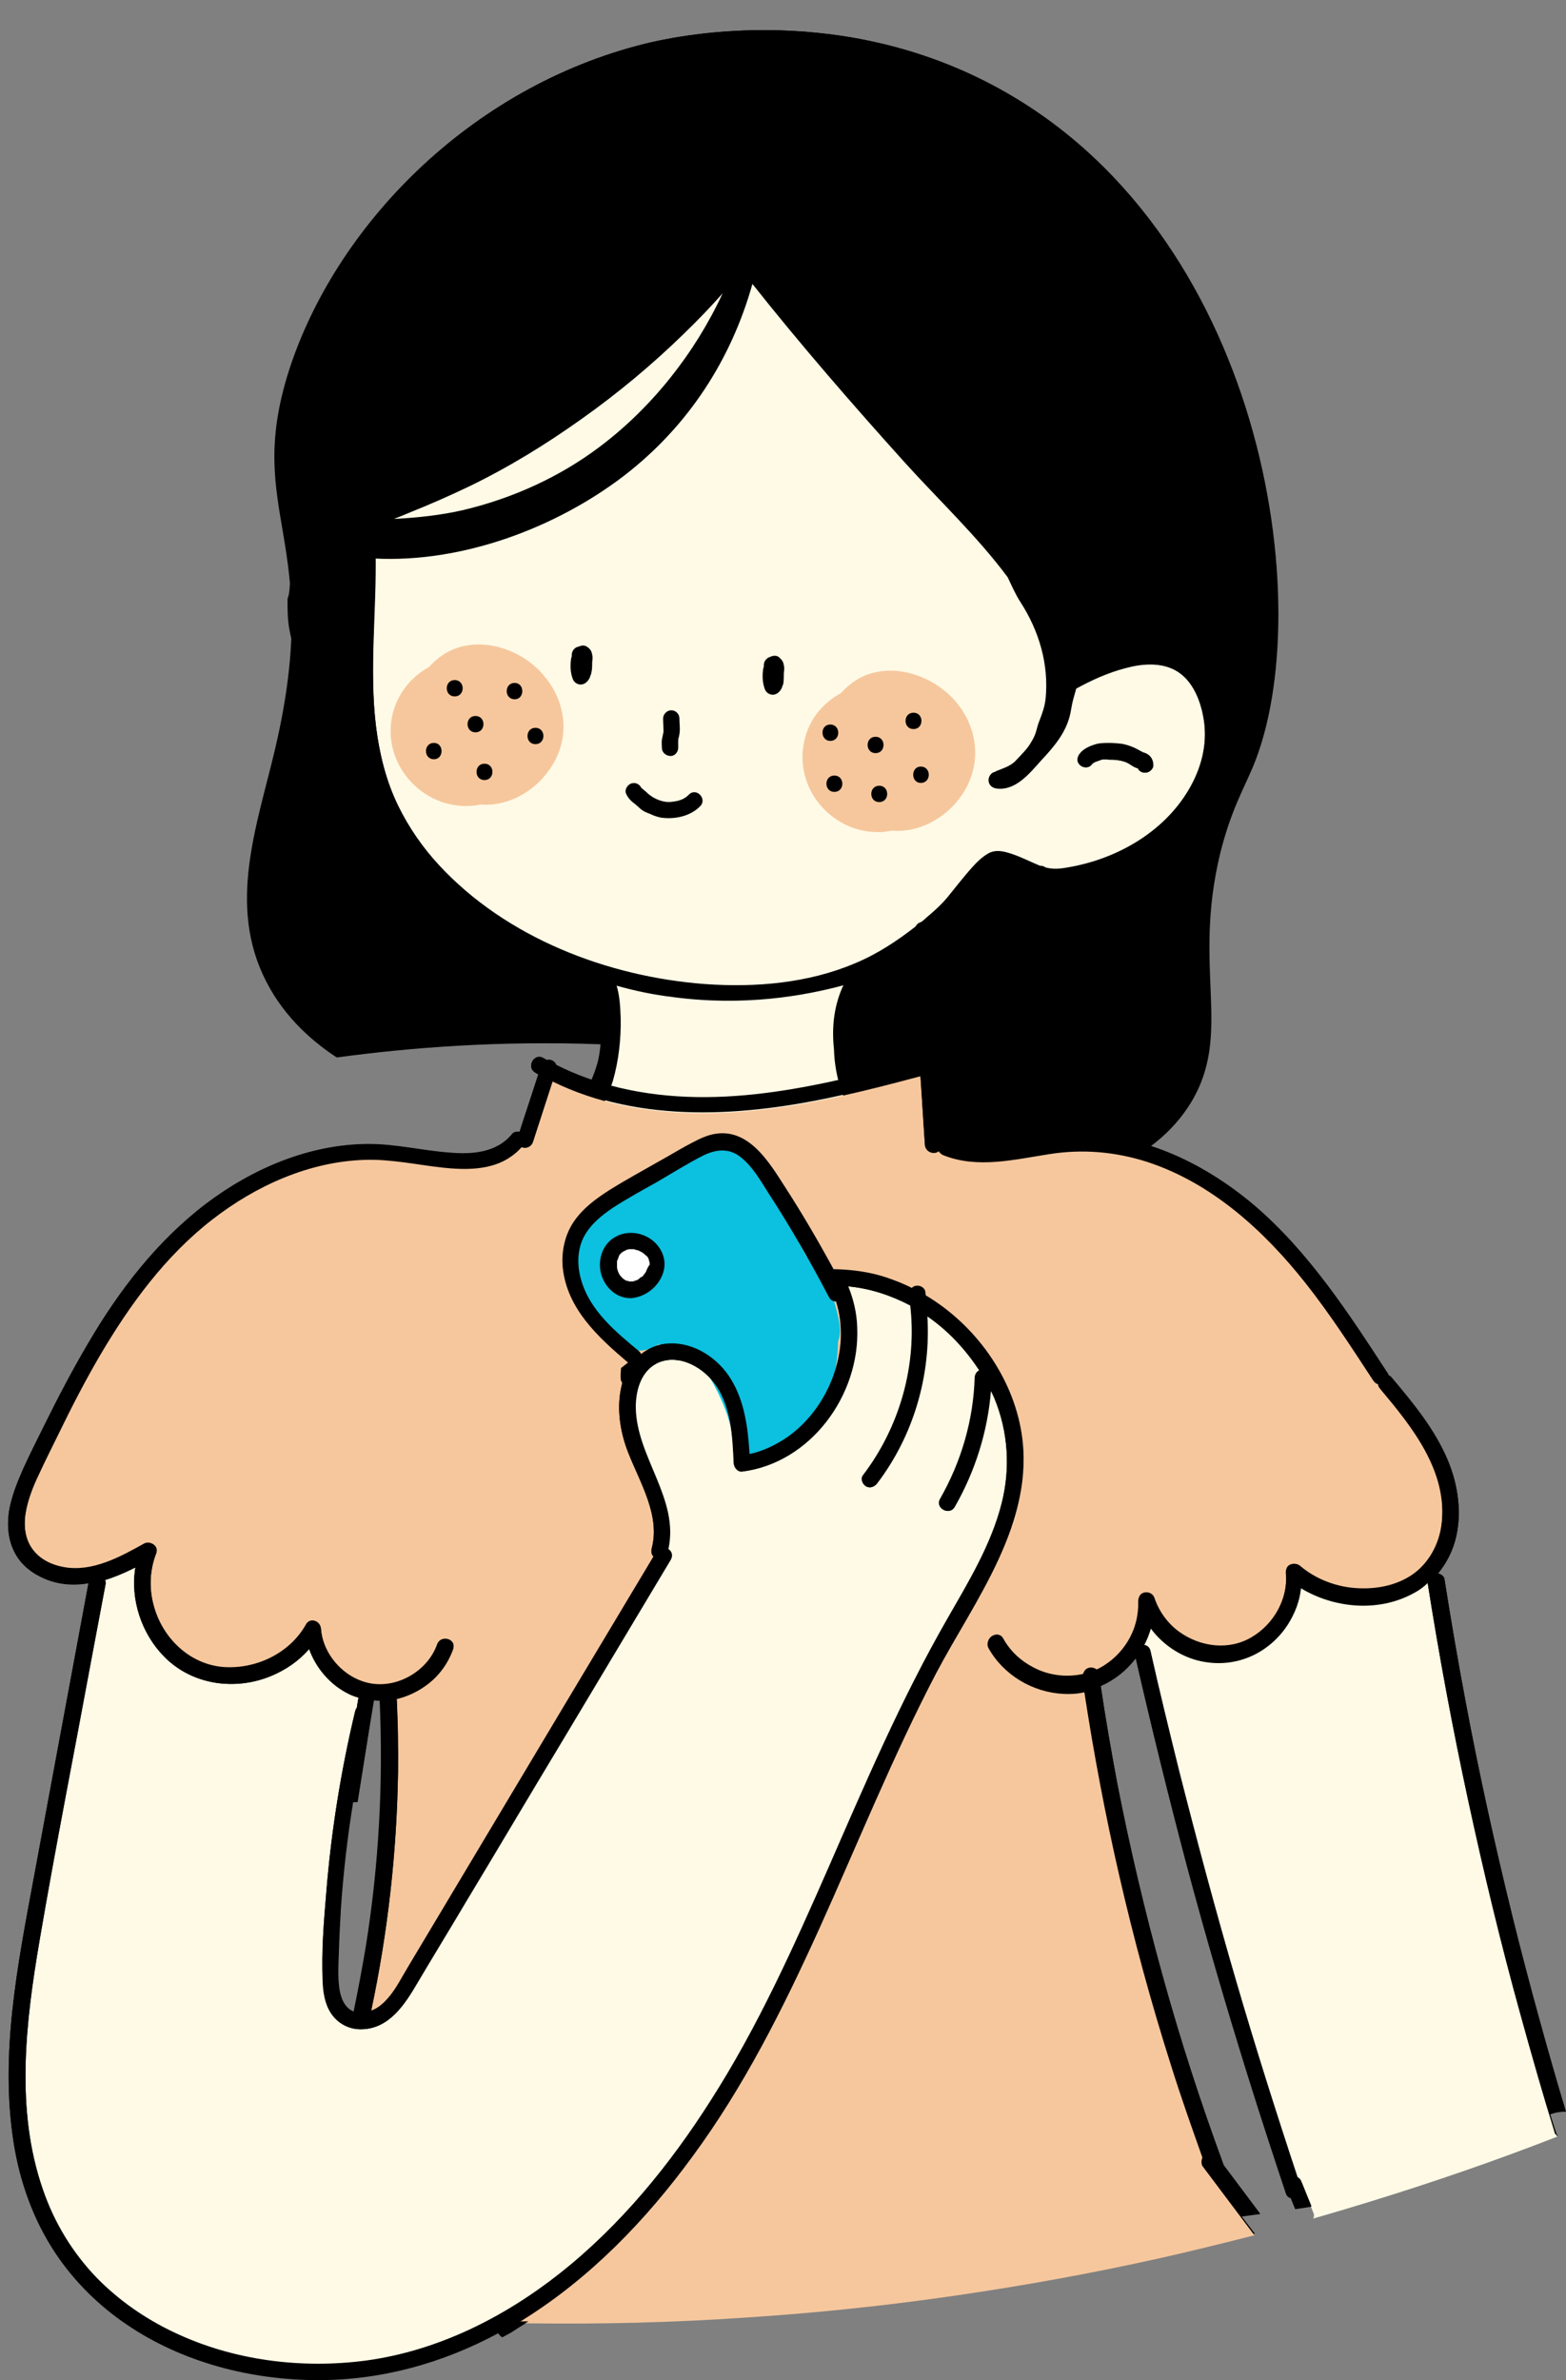<?xml version="1.0" encoding="UTF-8" standalone="no"?><svg xmlns="http://www.w3.org/2000/svg" xmlns:xlink="http://www.w3.org/1999/xlink" fill="#000000" height="583.4" preserveAspectRatio="xMidYMid meet" version="1" viewBox="-2.0 -7.4 384.0 583.4" width="384" zoomAndPan="magnify"><rect x="-2.0" y="-7.4" width="384.0" height="583.4" fill="#808080" stroke="none"/><g><g id="change1_1"><path d="M195.8,300.4C195.7,300.4,195.7,300.4,195.8,300.4C195.8,300.4,195.8,300.4,195.8,300.4 C195.8,300.4,195.8,300.4,195.8,300.4z M181.8,348.9c0,0.1,0,0.1,0,0.2c0.1,0,0.2,0,0.3-0.1C182,349,181.9,349,181.8,348.9z M167.3,322.7L167.3,322.7C167.3,322.7,167.3,322.7,167.3,322.7C167.3,322.7,167.3,322.7,167.3,322.7z M156.9,302 C156.9,302,156.9,302,156.9,302L156.9,302C156.9,302,156.9,302,156.9,302z M289.1,159.2c0.4,0.5,0.8,0.9,1.1,1.5 C289.9,160.2,289.5,159.7,289.1,159.2z M289.1,159.2c0.4,0.5,0.8,0.9,1.1,1.5C289.9,160.2,289.5,159.7,289.1,159.2z M195.8,300.4 C195.7,300.4,195.7,300.4,195.8,300.4C195.8,300.4,195.8,300.4,195.8,300.4C195.8,300.4,195.8,300.4,195.8,300.4z M181.8,348.9 c0,0.1,0,0.1,0,0.2c0.1,0,0.2,0,0.3-0.1C182,349,181.9,349,181.8,348.9z M167.3,322.7L167.3,322.7 C167.3,322.7,167.3,322.7,167.3,322.7C167.3,322.7,167.3,322.7,167.3,322.7z M156.9,302C156.9,302,156.9,302,156.9,302L156.9,302 C156.9,302,156.9,302,156.9,302z M289.1,159.2c0.4,0.5,0.8,0.9,1.1,1.5C289.9,160.2,289.5,159.7,289.1,159.2z M156.9,302 C156.9,302,156.9,302,156.9,302L156.9,302C156.9,302,156.9,302,156.9,302z M167.3,322.7L167.3,322.7 C167.3,322.7,167.3,322.7,167.3,322.7C167.3,322.7,167.3,322.7,167.3,322.7z M289.1,159.2c0.4,0.5,0.8,0.9,1.1,1.5 C289.9,160.2,289.5,159.7,289.1,159.2z M289.1,159.2c0.4,0.5,0.8,0.9,1.1,1.5C289.9,160.2,289.5,159.7,289.1,159.2z M156.9,302 C156.9,302,156.9,302,156.9,302L156.9,302C156.9,302,156.9,302,156.9,302z M167.3,322.7L167.3,322.7 C167.3,322.7,167.3,322.7,167.3,322.7C167.3,322.7,167.3,322.7,167.3,322.7z M181.8,348.9c0,0.1,0,0.1,0,0.2c0.1,0,0.2,0,0.3-0.1 C182,349,181.9,349,181.8,348.9z M195.8,300.4C195.7,300.4,195.7,300.4,195.8,300.4C195.8,300.4,195.8,300.4,195.8,300.4 C195.8,300.4,195.8,300.4,195.8,300.4z M156.9,302C156.9,302,156.9,302,156.9,302L156.9,302C156.9,302,156.9,302,156.9,302z M156.9,302C156.9,302,156.9,302,156.9,302L156.9,302C156.9,302,156.9,302,156.9,302z M156.9,302C156.9,302,156.9,302,156.9,302 L156.9,302C156.9,302,156.9,302,156.9,302z M156.9,302C156.9,302,156.9,302,156.9,302L156.9,302C156.9,302,156.9,302,156.9,302z M167.3,322.7L167.3,322.7C167.3,322.7,167.3,322.7,167.3,322.7C167.3,322.7,167.3,322.7,167.3,322.7z M181.8,348.9 c0,0.1,0,0.1,0,0.2c0.1,0,0.2,0,0.3-0.1C182,349,181.9,349,181.8,348.9z M195.8,300.4C195.7,300.4,195.7,300.4,195.8,300.4 C195.8,300.4,195.8,300.4,195.8,300.4C195.8,300.4,195.8,300.4,195.8,300.4z M156.9,302C156.9,302,156.9,302,156.9,302L156.9,302 C156.9,302,156.9,302,156.9,302z M167.3,322.7L167.3,322.7C167.3,322.7,167.3,322.7,167.3,322.7 C167.3,322.7,167.3,322.7,167.3,322.7z M181.8,348.9c0,0.1,0,0.1,0,0.2c0.1,0,0.2,0,0.3-0.1C182,349,181.9,349,181.8,348.9z M195.8,300.4C195.7,300.4,195.7,300.4,195.8,300.4C195.8,300.4,195.8,300.4,195.8,300.4C195.8,300.4,195.8,300.4,195.8,300.4z M372.7,492.4c1.7,6.2,3.5,12.4,5.4,18.5c1.2-0.5,2.6-0.7,3.9-0.7c-4.8-15.8-9.2-31.7-13.1-47.7c-4.3-17.5-8.2-35.1-11.5-52.7 c-1.9-10-3.6-20-5.2-30.1c-0.1-0.8-0.9-1.3-1.6-1.4c1.9-2.3,3.4-5.1,4.2-8c1.8-6.5,0.8-13.6-1.8-19.8c-3.2-7.6-8.5-14-13.8-20.3 c-0.2-0.3-0.5-0.4-0.7-0.5c-0.1-0.2-0.1-0.4-0.3-0.6c-9.5-14.6-19.3-29.7-32.7-41.1c-7.4-6.2-16-11.5-25.3-14.5 c5.1-3.8,8-7.7,9.8-10.6c10.4-17.1,0.3-32.6,7.2-61.1c2.6-10.5,5.9-16.1,8.1-21.4c16-38.6,3-131.7-64-167 c-39.4-20.8-78.8-11.6-85-10.1C113,14,80.1,48.3,68.9,83.6c-7.2,22.7-1.4,33.2,0.3,51.8c0,0.1,0,0.1,0,0.2 c-0.1,1.3-0.1,2.6-0.1,3.9c0,2.6,0.1,5.2,0.5,7.7c0,0,0,0.1,0,0.1c-0.2,7.8-1.3,17.2-4,28.8c-4.4,18.8-11.9,38.4-2.2,57.2 c4.7,9.2,12,15.1,17.2,18.5c17.7-2.4,39.9-4.2,65.4-3.2c-0.1,1.3-0.3,2.7-0.6,4c-0.4,1.7-1,3.4-1.7,5c-3.2-1.1-6.3-2.3-9.3-3.9 c-0.2-0.6-0.7-1-1.3-1.2c-0.3-0.1-0.7-0.1-1,0c-0.3-0.2-0.6-0.3-0.9-0.5c-2.2-1.3-4.2,2.2-2,3.5c0.3,0.2,0.5,0.3,0.8,0.5 c-1.5,4.7-3.1,9.4-4.6,14.1c-0.6-0.1-1.4,0-1.8,0.5c-3.8,4.7-9.9,5.1-15.5,4.6c-6.6-0.5-13-2.1-19.6-2.1C74,273,60,279,48.6,287.6 c-12.1,9.2-21.4,21.3-29,34.3c-3.9,6.6-7.5,13.5-10.9,20.4c-1.7,3.4-3.4,6.8-5,10.3c-1.5,3.4-2.9,6.9-3.5,10.5 c-0.5,3.6-0.2,7.2,1.6,10.4c1.6,2.9,4.3,4.9,7.4,6.2c3.5,1.4,7,1.6,10.5,1c-4.5,24.2-9,48.5-13.5,72.7c-3.9,21-8.2,42.7-4.9,64.1 c1.5,9.8,4.9,19.4,10.5,27.7c4.6,6.8,10.5,12.6,17.3,17.2c13.7,9.3,30.5,13.6,47,13.6c15.6,0,30.5-4.2,44.1-11.5 c0.2,0.4,0.5,0.8,1,1c0.7-0.4,1.5-0.8,2.2-1.2c1.4-0.9,2.7-1.8,4.2-2.6h0c0.3,0,0.6,0,0.9,0c17.4,0.2,34.7-0.2,52-1.4 c17.3-1.1,34.6-2.9,51.8-5.4c17.2-2.5,34.3-5.6,51.2-9.4c7.4-1.7,14.8-3.5,22.2-5.4c-1.1-1.4-2.1-2.8-3.2-4.2 c1.5-0.2,3-0.4,4.5-0.6l-9-12c0,0,0,0,0-0.1c-5.6-15.2-10.6-30.6-14.9-46.2c-4.3-15.5-8-31.2-11.1-47c-1.5-8-2.9-16-4.1-24.1 c3.4-1.5,6.3-3.8,8.6-6.8c3.9,17.1,8.1,34.1,12.6,51.1c4.6,17.2,9.6,34.3,14.9,51.3c3,9.6,6.1,19.1,9.3,28.7 c0.2,0.7,0.7,1.1,1.2,1.2l1.1,2.7c1.3-0.2,2.7-0.4,4-0.6c0.2,0.5,0.4,1,0.6,1.4c0.2,0.4,0.1,0.9-0.1,1.3c4.6-1.3,9.2-2.7,13.8-4.1 c15.5-4.8,30.9-10.1,46.1-16c-0.2-0.2-0.3-0.4-0.4-0.7C377.1,507.9,374.9,500.2,372.7,492.4z M290.2,160.7c-0.4-0.5-0.7-1-1.1-1.5 C289.5,159.7,289.9,160.2,290.2,160.7z M87.7,469.7c-0.9,5.4-1.9,10.7-3,16c-0.1,0-0.1,0-0.2-0.1c-2.2-0.9-3.1-3.5-3.4-5.7 c-0.4-2.9-0.2-6-0.1-8.9c0.1-3.6,0.3-7.1,0.5-10.7c0.6-8.7,1.6-17.4,3-26c0.4,0,0.7,0,1.1,0c1.4-8.3,2.7-16.7,4-25 c0.5,0,1,0.1,1.5,0.1v0C92,429.6,90.9,449.8,87.7,469.7z M149.9,249.2c0-0.2,0-0.3,0.1-0.5h0C149.9,248.8,149.9,249,149.9,249.2z M156.9,302.1C156.9,302,156.9,302,156.9,302.1C156.9,302,156.9,302,156.9,302.1L156.9,302.1z M167.2,322.7L167.2,322.7 C167.3,322.7,167.3,322.7,167.2,322.7C167.3,322.7,167.3,322.7,167.2,322.7z M181.8,349.1c0-0.1,0-0.1,0-0.2c0.1,0,0.2,0.1,0.3,0.1 C182.1,349.1,181.9,349.1,181.8,349.1z M195.7,300.4C195.7,300.4,195.7,300.4,195.7,300.4C195.8,300.4,195.8,300.4,195.7,300.4 C195.8,300.4,195.8,300.4,195.7,300.4z M207.8,256.3C207.8,256.3,207.8,256.3,207.8,256.3C207.9,256.2,207.9,256.3,207.8,256.3 C207.9,256.3,207.9,256.3,207.8,256.3z" fill="inherit"/></g><g id="change1_2"><path d="M80.5,251.7c-5.2-3.4-12.5-9.3-17.2-18.5c-9.7-18.8-2.2-38.4,2.2-57.2c12-51.3-7.8-57.3,3.3-92.4 C80.1,48.3,113,14,156.2,3.3c6.2-1.5,45.6-10.7,85,10.1c67,35.3,80,128.4,64,167c-2.2,5.3-5.5,10.9-8.1,21.5 c-7,28.5,3.2,44-7.2,61.1c-2.4,3.9-6.8,9.4-15.5,14.3c-20.5-8.7-46.5-17.5-77.4-23.1C149.8,245.5,109.2,247.8,80.5,251.7z" fill="inherit"/></g><g id="change2_1"><path d="M139.2,271.3c0.1-0.1,0.1-0.2,0.2-0.3c0,0,0,0,0,0c0.2-0.2,0.4-0.4,0.6-0.6c0.4-0.4,0.7-0.7,1.1-1 c0.8-0.7,1.6-1.4,2.4-2.2c0.8-0.9,1.4-1.9,1.9-3.1c0-0.1,0.1-0.2,0.1-0.3c0,0,0,0,0-0.1c1.4-1.8,2.1-4.1,2.8-6.2 c1.4-4.9,2-10.2,1.9-15.3c-0.1-2.5-0.2-5.4-1-8c4.2,1.2,8.8,2.2,13.8,2.8c17.3,2.3,32.1-0.2,42.6-3.1c-6.3,12.4-0.6,27.4,4.8,39.3 c0.4,0.8,1.4,1.1,2.2,0.9c-0.7,1.1-1.7,2.1-2.5,3.1c-2.4,3.2-5.2,6.4-6.9,10c-0.8,1.7-1.4,3.4-2.3,5.1c-0.9,1.7-2,3.2-3,4.8 c-4.3,6.8-7.6,14.2-11.7,21c-4.5,7.4-8.7,14.9-12.9,22.5c-4.1-7.1-8.4-14.2-12.8-21.1c-2.3-3.6-4.7-7.1-7-10.7 c-3.6-5.8-7-11.8-9.9-17.9c-1-2-1.9-4-2.7-6c-0.4-0.9-0.7-1.8-1.3-2.6c-1.4-2.3-2.3-4.9-2.4-7.6c0-0.9,0-1.7,0.2-2.5 C137.9,272.4,138.7,272,139.2,271.3z M90.1,127.9c0-1.9-0.1-3.9-0.3-5.8c-0.8-1.2-1.3-2.7-1.3-4.5c0.7-24.5,17-46.8,38.1-59.3 c11.7-9.9,25.2-17.2,41-19.2c13.8-1.7,28.1,2.5,38.2,11.3c-0.2-0.9-0.4-1.7-0.6-2.6c-2.2-9.7,11.2-13.1,14.7-4 c8.3,21.7,15.3,44.2,17.8,67.4c5.6,7.4,11.1,14.9,16.7,22.3c3.3,4.4,0.9,9.5-3.1,12.1c2.6,5.7,3.9,11.9,3.2,18.3 c-0.2,2-0.8,3.6-1.5,5.4c-0.4,1-0.6,2-0.9,2.9c-0.3,0.9-0.8,1.7-1.2,2.5c-0.9,1.6-2.4,2.9-3.6,4.3c-1.3,1.4-3.2,1.9-4.9,2.7 c-0.1,0.1-0.2,0.1-0.3,0.2c-0.9,0.1-1.6,1.1-1.6,2c0,1.2,0.9,1.9,2,2c4.7,0.5,8.1-3.9,10.9-7c3.2-3.4,6.2-7,7.1-11.6 c0.2-1.1,0.4-2.3,0.7-3.4c0.2-0.8,0.5-1.7,0.7-2.5c3.8-2.1,7.8-3.9,12-5c4-1.1,8.6-1.5,12.3,0.5c4.4,2.4,6.4,7.8,7.1,12.5 c0.8,6-0.7,11.9-3.8,17.1c-6.2,10.4-17.7,16.9-29.5,18.9c-2.2,0.4-3.7,0.5-5.6,0c0,0,0,0,0,0c-0.4-0.3-0.9-0.4-1.3-0.4 c-2.2-0.9-4.4-1.9-6.7-2.8c-2-0.7-4.1-1.3-6.1-0.2c-1.9,1-3.4,2.8-4.8,4.4c-1.7,1.9-3.3,4-4.9,6c-1.6,1.9-3.4,3.6-5.3,5.2 c-0.5,0.4-1,0.8-1.4,1.2c-0.2,0.1-0.3,0.1-0.5,0.2c-0.4,0.2-0.7,0.5-0.9,0.9c-4.6,3.6-9.4,6.8-14.8,9c-11.6,4.9-24.5,6-36.9,5.1 c-23.8-1.8-48.6-11.3-65.1-29.1c-4-4.3-7.5-9.2-10-14.5c-3-6.1-4.6-12.9-5.5-19.6C88.5,156.4,90.4,142.1,90.1,127.9z M262.8,180.1 c0.7,0.7,2.1,0.8,2.8,0c0.4-0.5,0.5-0.5,1.1-0.8c0,0,0,0,0.1,0c0,0,0,0,0,0c0.1-0.1,0.3-0.1,0.5-0.2c0.3-0.1,0.5-0.2,0.8-0.3 c0.5-0.1,1.2-0.1,1.8,0c0.7,0,1.4,0,2,0.1c1,0.1,2.2,0.4,3.1,1c0.6,0.4,1.2,0.8,1.9,1c0,0,0.1,0,0.1,0c0.3,0.7,1,1.1,1.8,1.1 c1,0,2.1-0.9,2-2c-0.1-1.1-0.5-2-1.5-2.6c-0.3-0.2-0.7-0.3-1-0.4c0,0-0.2-0.1-0.2-0.1c0,0,0,0,0,0c0,0,0,0,0,0 c-0.1-0.1-0.2-0.1-0.4-0.2c-1.5-0.9-3-1.5-4.7-1.8c-1-0.1-1.9-0.2-2.9-0.2c-1,0-2,0-3,0.2c-1.5,0.4-3.3,1.1-4.3,2.4 C262.1,178.2,261.9,179.3,262.8,180.1z" fill="#fffae6"/></g><g id="change3_1"><path d="M234.6,186.3c-3.7,6.3-10.7,10.5-17.9,9.9c-0.6,0.1-1.2,0.2-1.8,0.3c-12.5,1.1-22.8-10.7-19.5-23 c1.3-5,4.6-8.7,8.8-11c1.5-1.7,3.3-3.1,5.4-4.1c7.7-3.5,17.3-0.1,22.6,6C237.6,170.6,238.8,179.1,234.6,186.3z M131.2,158 c-5.3-6.2-14.9-9.5-22.6-6c-2.1,1-3.9,2.4-5.4,4.1c-4.2,2.3-7.4,6.1-8.8,11c-3.3,12.3,7,24.1,19.5,23c0.6-0.1,1.2-0.1,1.8-0.3 c7.2,0.6,14.2-3.6,17.9-9.9C137.9,172.7,136.6,164.2,131.2,158z" fill="#f6c79d"/></g><g id="change1_3"><path d="M222,167.3c2.6,0,2.6,4,0,4C219.4,171.3,219.4,167.3,222,167.3z M223.8,184.5c2.6,0,2.6-4,0-4 C221.3,180.5,221.3,184.5,223.8,184.5z M169.7,190.2c1.8-1.8-1-4.7-2.8-2.8c-0.8,0.8-1.6,1.2-2.7,1.5c-1,0.2-2.1,0.4-3.2,0.2 c-1.2-0.2-2.6-0.8-3.5-1.5c-0.5-0.3-0.8-0.7-1.3-1.1c-0.2-0.2-0.4-0.3-0.6-0.5c-0.2-0.2-0.4-0.4-0.2,0c-0.4-1-1.3-1.7-2.5-1.4 c-1,0.3-1.8,1.5-1.4,2.5c0.4,0.9,0.9,1.5,1.6,2.1c0.7,0.5,1.3,1.1,2,1.7c0.7,0.6,1.5,0.9,2.3,1.2c0.8,0.4,1.7,0.7,2.6,0.9 C163.4,193.5,167.3,192.7,169.7,190.2z M213.6,189.2c2.6,0,2.6-4,0-4C211,185.2,211,189.2,213.6,189.2z M262.8,177.3 c-0.7,0.9-0.8,2,0,2.8c0.7,0.7,2.1,0.9,2.8,0c0.4-0.5,0.5-0.5,1.1-0.8c0,0,0,0,0.1,0c0,0,0,0,0,0c0.1-0.1,0.3-0.1,0.5-0.2 c0.3-0.1,0.6-0.2,0.8-0.3c0.5-0.1,1.2-0.1,1.8,0c0.7,0,1.4,0,2,0.1c1,0.1,2.2,0.4,3.1,1c0.6,0.4,1.2,0.8,1.9,1c0,0,0.1,0,0.1,0 c0.3,0.7,1,1.1,1.8,1.1c1,0,2.1-0.9,2-2c-0.1-1.1-0.5-2-1.5-2.5c-0.3-0.2-0.7-0.3-1-0.4c0,0-0.2-0.1-0.2-0.1c0,0,0,0,0,0 c0,0,0,0,0,0c-0.1-0.1-0.2-0.1-0.4-0.2c-1.5-0.9-3-1.5-4.7-1.8c-1-0.1-1.9-0.2-2.9-0.2c-1,0-2,0-3,0.2 C265.6,175.3,263.7,176.1,262.8,177.3z M201.6,174.2c2.6,0,2.6-4,0-4S199.1,174.2,201.6,174.2z M69.1,135.6 c0.1-0.7,0.2-1.4,0.3-2.1c0.1-0.7,0-1.5,0-2.2c0.1-2.6,0.8-5.2,1.3-7.8c0.5-2.8,1.1-5.5,1.9-8.2c1.4-4.8,2.3-9.8,3.4-14.7 c0,0,0-0.1,0-0.1c1.2-6.2,2.7-12.4,5.1-18.2c0.9-2.1,1.8-4.2,2.7-6.4c0.9-2.1,1.6-4.4,2.6-6.6c0.5-1.1,1.2-2.1,1.6-3.3 c0.4-1.3,0.8-2.7,1.3-4c0.5-1.2,1.4-2.2,2.1-3.3c0.8-1.4,1.7-2.7,2.6-4c1.9-2.5,3.3-5.2,5.3-7.5c1.8-2,3.3-4.2,4.9-6.4 c1.6-2.1,3.4-3.8,5.6-5.3c1.2-0.8,2.2-1.7,3.3-2.5c1.3-1,2.8-1.7,4.2-2.5c5.6-3.1,11.1-6.3,16.8-9.2c5.9-3,12.2-5,18.5-7.2 c3.1-1,6.2-2.2,9.4-2.9c3.3-0.6,6.6-1,9.9-1.2c6.6-0.4,13.3,0,19.8,0.8c6.5,0.8,13,2,19.3,3.5c0,0,0,0,0.1,0 c14.5,3,28.5,8.7,40.8,16.9c11.7,7.7,21.9,17.6,30,29c2.9,5,5.5,10.2,7.7,15.6c0,0,0,0,0,0.1c4.2,12.1,6.6,24.8,6.6,37.6 c0,13.9-5.6,27.5-4.2,41.3c0.1,0.5,0.2,1,0.5,1.4c-0.2,0.2-0.4,0.3-0.6,0.5c0.1,0.2,0.3,0.3,0.4,0.5c1.1,1.3,2,2.8,2.7,4.4 c0.8,3.8,1.5,7.7,2.3,11.6c0,0.5,0,1.1-0.1,1.6c-0.5,6.4-3.2,12.4-7.1,17.4c-3.9,5.1-9.1,9.3-14.8,12.2c-2.4,1.2-4.9,2.2-7.5,3.1 c0,0.1-0.1,0.1-0.1,0.2c-4.5,0.2-8.8,1.2-13.3,0.7c-2.6-0.7-5.3-1.4-8-1.3c-7.2-1.1-11.7,5.1-16.4,10.3c-0.6,0.7-1.2,1.3-1.8,1.9 c-3.8,2.7-7.9,5.1-11.5,7.9c-0.4,0-0.8,0.2-1.2,0.4c-1.8,1-3.3,2.3-4.5,3.8c-0.1,0-0.2,0.1-0.3,0.1c0,0.1,0,0.1,0,0.2 c-0.8,1.1-1.4,2.3-1.9,3.5c-0.4,0.8-0.8,1.7-1.1,2.5c0.4,0.4,0.6,1,0.3,1.8c-3.2,9.5-1.3,20,4.7,27.9c0.7,0.9,0.1,2.2-0.7,2.7 c-1,0.6-2.1,0.1-2.7-0.7c-4.3-5.6-6.6-12.6-6.8-19.6c0,0,0,0,0,0c-0.6-5.5,0-11,2.5-16.1c-10.5,2.9-25.3,5.4-42.6,3.1 c-5-0.7-9.6-1.7-13.8-2.8c0.8,2.6,1,5.5,1,8c0.1,2,0,4.1-0.2,6.1c0,0.7-0.1,1.3-0.2,2c0,0.2,0,0.3-0.1,0.5c0,0.2-0.1,0.4-0.1,0.5 c-0.1,0.7-0.2,1.4-0.3,2c0,0-0.1,0-0.1,0c-1.5,6.4-4.9,12.4-9.9,16.9c-1.9,1.7-4.7-1.1-2.8-2.8c4.4-3.9,7.4-9.2,8.8-14.8 c0.4-1.9,0.6-3.8,0.7-5.7c0-0.5,0.1-1,0.1-1.5c0-1.2-0.1-2.3-0.3-3.5c-0.1-0.6,0-1.1,0.2-1.6c-0.1-0.7-0.1-1.4-0.2-2.1 c-0.2-1.2-0.4-2.4-0.8-3.5c-0.2-0.6-0.2-0.6-0.5-1.2c-0.1-0.2-0.2-0.4-0.4-0.6l0,0c-0.1-0.1-0.1-0.1-0.2-0.2 c-4.8-1.5-9.4-3.4-13.9-5.6v0.1c-1.4-0.6-2.7-1.3-4.1-1.9c0-0.1,0-0.1,0-0.2c-10.9-5.8-20.9-13.7-28.2-23.7 c-3.7-5.1-6.6-10.7-8.5-16.7c-1.4-4.4-2.3-8.9-2.9-13.4c-0.2-0.1-0.3-0.2-0.4-0.3h-0.1c-0.4,0-0.7-0.1-1.1-0.2 c-0.5-0.2-1-0.5-1.4-0.9c-1-0.9-1.9-1.9-2.8-2.8c-1.8-1.8-3.5-3.8-5-5.9c-2.9-4.2-5-8.9-5.9-13.9c-0.5-2.6-0.5-5.1-0.5-7.7 C69,138.1,69,136.8,69.1,135.6z M165.7,74.4c-7.8,7.6-16.2,14.6-25.1,20.9c-8.7,6.2-17.8,11.8-27.5,16.5c-4.8,2.3-9.8,4.5-14.8,6.5 c-1.2,0.5-2.4,1-3.7,1.5c5.7-0.3,11.5-0.9,17.1-2.2c12.1-2.9,23.6-8.1,33.5-15.6c12.6-9.5,23.2-22.8,30-37.5 C172.2,67.9,169,71.2,165.7,74.4z M90.2,170.6c0.8,6.8,2.5,13.5,5.5,19.6c2.6,5.3,6,10.2,10,14.5c16.5,17.8,41.3,27.3,65.1,29.1 c12.4,0.9,25.4-0.2,36.9-5.1c5.3-2.2,10.2-5.4,14.8-9c0.2-0.3,0.4-0.7,0.9-0.9c0.2-0.1,0.3-0.2,0.5-0.2c0.5-0.4,1-0.8,1.4-1.2 c1.9-1.6,3.7-3.2,5.3-5.2c1.6-2,3.2-4,4.9-6c1.4-1.6,2.9-3.3,4.8-4.4c2-1.1,4-0.5,6.1,0.2c2.3,0.8,4.4,1.9,6.6,2.8 c0.5,0,1,0.1,1.3,0.4c0,0,0,0,0,0c1.9,0.5,3.4,0.4,5.6,0c11.8-2,23.3-8.5,29.5-18.9c3.1-5.2,4.7-11.1,3.8-17.1 c-0.2-1.2-0.4-2.4-0.8-3.6c0-0.1-0.1-0.3-0.1-0.4c-1.1-3.4-3-6.7-6.2-8.4c-3.7-2-8.3-1.6-12.3-0.5c-4.2,1.1-8.2,2.9-12,5 c-0.2,0.8-0.5,1.6-0.7,2.5c-0.3,1.1-0.5,2.2-0.7,3.4c-0.9,4.7-3.9,8.2-7.1,11.6c-2.8,3.1-6.2,7.5-10.9,7c-1.1-0.1-2-0.8-2-2 c0-0.9,0.7-1.9,1.6-2c0.1-0.1,0.2-0.2,0.3-0.2c1.7-0.7,3.6-1.2,4.9-2.7c1.2-1.3,2.7-2.7,3.6-4.3c0.5-0.8,0.9-1.6,1.2-2.5 c0.3-1,0.5-2,0.9-2.9c0.7-1.8,1.3-3.5,1.5-5.4c0.8-8.4-1.6-16.5-6.1-23.5c-1.3-2-2.2-4.1-3.2-6.2c-7.5-10.1-17-19-25.3-28.2 c-12.8-14.2-25.4-28.7-37.3-43.7c-5.2,18.5-15.7,34.9-31.6,47.1c-16.5,12.6-39.4,21.3-61,20.2C90.2,143.3,88.5,157,90.2,170.6z M78.8,148c0.5,2.1,1.2,4.2,2.1,6.2c0.9,2,1.6,4.2,2.8,6c0.5,0.8,1.1,1.5,1.6,2.3c0.1,0.2,0.2,0.3,0.2,0.5c0-0.3,0-0.6,0-0.8 c-0.4-10.9,0.7-21.9,0.5-32.8c-1.9-0.2-3.7-0.5-5.5-0.9c-0.4,0.9-0.7,1.8-1,2.8c-1,3.5-1.9,7.1-1.8,10.7 C77.8,144,78.3,146,78.8,148z M212.7,177.2c2.6,0,2.6-4,0-4C210.1,173.2,210.1,177.2,212.7,177.2z M202.6,186.7c2.6,0,2.6-4,0-4 C200,182.7,200,186.7,202.6,186.7z M185.1,156.9c-0.2,1.5-0.1,3.1,0.4,4.5c0.3,0.9,1,1.4,1.9,1.5c1.2,0,2-0.9,2.4-1.9 c0,0,0,0,0-0.1c0.1-0.3,0.3-0.6,0.3-0.9c0.1-0.7,0.1-1.4,0.1-2.1c0-0.5,0.1-1,0.1-1.5c0-0.4-0.1-0.8-0.2-1.2 c-0.2-0.7-0.6-1.1-1.2-1.6c-0.6-0.4-1.4-0.3-2,0c0,0,0,0,0,0c-0.9,0.2-1.6,1.1-1.6,2c0,0.1,0,0.2,0,0.4 C185.2,156.3,185.1,156.6,185.1,156.9z M114.6,168.1c-2.6,0-2.6,4,0,4C117.2,172.1,117.2,168.1,114.6,168.1z M164.5,173.1 c0.1-0.5,0.2-1.1,0.2-1.7c0-0.9-0.1-1.8-0.1-2.7c0-1.1-0.9-2-2-2c-1.1,0-2,1-2,2c0,1.1,0.1,2.2,0.1,3.3c-0.1,0.6-0.3,1.3-0.4,1.9 c-0.1,0.7,0,1.3,0,2c0,1.1,0.9,1.9,2,2c1.1,0.1,2-0.9,2-2c0-0.6,0-1.2,0-1.8C164.3,173.8,164.4,173.4,164.5,173.1z M104.4,174.7 c-2.6,0-2.6,4,0,4C106.9,178.7,106.9,174.7,104.4,174.7z M109.5,159.3c-2.6,0-2.6,4,0,4C112.1,163.3,112.1,159.3,109.5,159.3z M116.8,179.8c-2.6,0-2.6,4,0,4C119.4,183.8,119.4,179.8,116.8,179.8z M129.3,171c-2.6,0-2.6,4,0,4C131.9,175,131.9,171,129.3,171z M143.2,155.3c0-0.5,0.1-1,0.1-1.5c0-0.4-0.1-0.8-0.2-1.2c-0.2-0.7-0.6-1.1-1.2-1.5c-0.6-0.4-1.4-0.3-2,0c-0.9,0.1-1.7,1-1.7,2 c0,0.1,0,0.3,0,0.4c-0.1,0.3-0.2,0.6-0.2,0.9c-0.2,1.5-0.1,3.1,0.4,4.5c0.3,0.9,1,1.4,1.9,1.5c1.2,0,2-0.9,2.4-1.9c0,0,0-0.1,0-0.1 c0.1-0.3,0.3-0.6,0.3-0.9C143.2,156.7,143.2,156,143.2,155.3z M124.2,160c-2.6,0-2.6,4,0,4C126.7,164,126.7,160,124.2,160z" fill="inherit"/></g><g id="change2_2"><path d="M243.6,361.1c-2.6,10.3-8.2,19.4-13.4,28.5c-11.2,19.5-20,40.1-29,60.7c-8.6,19.6-17.4,39.2-28.9,57.3 c-10.1,15.9-22.2,30.7-37,42.4c-13.8,10.9-30.1,19-47.5,21.4c-15.9,2.1-32.6,0-47.1-6.9c-7-3.3-13.5-7.8-18.9-13.3 c-6-6.2-10.5-13.6-13.3-21.8c-6.8-19.6-4.2-41.1-0.8-61.1c4-23.4,8.6-46.6,12.9-69.9c1.1-5.8,2.2-11.7,3.3-17.5 c0.1-0.4,0-0.7-0.1-1c2.2-0.7,4.4-1.6,6.4-2.6c0.3-0.2,0.7-0.3,1-0.5c-1.3,7.8,1.5,16.2,7,21.8c6.8,7,17.4,8.5,26.3,4.8 c3.6-1.5,6.8-3.7,9.3-6.6c1.7,4.7,5.2,8.8,9.7,11c0.8,0.4,1.6,0.7,2.4,0.9c-0.1,0.8-0.3,1.6-0.4,2.5c-0.2,0.2-0.3,0.5-0.4,0.8 c-3.5,14.6-5.9,29.6-7.1,44.6c-0.6,7.1-1.2,14.4-0.8,21.5c0.1,2.7,0.5,5.6,2,7.9c1.6,2.5,4.3,4,7.3,4c6.9,0,10.8-6.1,13.9-11.4 c3.9-6.6,7.9-13.1,11.8-19.7c7.9-13.1,15.7-26.3,23.6-39.4c8.9-14.9,17.8-29.7,26.7-44.6c0.6-1.1,0.2-2.1-0.6-2.6 c2.7-12.4-7.9-22.6-8-34.8c0-4.3,1.4-9.2,5.8-11c4.8-1.9,10.2,1,13.2,4.7c4.4,5.5,4.8,13.4,5.1,20.1c0.1,1,0.9,2.1,2,2 c16.8-2.1,28.9-18.8,28.2-35.3c-0.1-3.5-0.9-6.9-2.2-10.1c5.4,0.5,10.6,2.2,15.3,4.7c1.7,14.7-2.6,29.8-11.6,41.6 c-0.7,0.9-0.1,2.2,0.7,2.7c1,0.6,2.1,0.1,2.7-0.7c8.9-11.7,13.2-26.4,12.3-41c5.1,3.5,9.4,8.1,12.8,13.3c-0.6,0.3-1,0.8-1.1,1.7 c-0.3,10.5-3.3,20.7-8.5,29.8c-1.3,2.2,2.2,4.2,3.5,2c5-8.7,8.1-18.5,8.9-28.6c0.3,0.6,0.6,1.2,0.9,1.9 C245.2,343.6,245.8,352.5,243.6,361.1z" fill="#fffae6"/></g><g id="change2_3"><path d="M379.9,516.3c-15.1,5.9-30.5,11.2-46.1,16c-4.6,1.4-9.2,2.8-13.8,4.1c0.2-0.4,0.3-0.9,0.1-1.3 c-1-2.4-1.9-4.9-2.9-7.3c-0.2-0.5-0.4-0.9-0.9-1.2c0,0-0.1,0-0.1,0c-5.3-16-10.4-32.1-15.1-48.3c-5-17.1-9.6-34.3-14-51.6 c-2.4-9.7-4.8-19.5-7-29.3c-0.2-0.9-0.9-1.4-1.6-1.4c0.7-1.3,1.3-2.8,1.7-4.2c3.2,4.3,8.1,7.4,13.4,8.2c8.1,1.3,15.8-2.4,20.2-9.2 c1.7-2.7,2.9-5.7,3.2-8.9c8.1,4.9,18.8,5.9,27.3,1.4c1.4-0.7,2.7-1.6,3.8-2.7c0,0.1,0,0.1,0,0.2c2.8,17.8,6.1,35.5,9.9,53.1 c3.8,17.6,8,35.1,12.8,52.4c2.7,9.8,5.5,19.6,8.5,29.3C379.6,515.8,379.7,516.1,379.9,516.3z" fill="#fffae6"/></g><g id="change3_2"><path d="M336.4,333c-0.3-0.4-0.5-0.8-0.5-1.1c-0.4-0.1-0.8-0.4-1.1-0.8c-5.3-8.1-10.6-16.3-16.6-23.9 c-10.2-12.9-23-24.6-38.9-29.8c-7.8-2.5-15.9-3.2-24-1.9c-8.5,1.3-17.5,3.6-25.9,0.3c-0.5-0.2-1-0.6-1.2-1 c-1.1,0.9-3.2,0.3-3.4-1.5c-0.4-5.6-0.7-11.2-1.1-16.9c-6.7,1.8-13.3,3.5-20.1,5c-23,5.1-48.5,6.9-70.1-3.7 c-1.6,4.9-3.2,9.9-4.8,14.8c-0.3,1-1.4,1.7-2.5,1.4c-0.1,0-0.2-0.1-0.3-0.1c-0.8,0.9-1.7,1.7-2.6,2.3c-4.8,3.4-11.2,3.3-16.8,2.7 c-6.3-0.7-12.6-2.1-19-1.9c-13.6,0.4-26.7,6.3-37.4,14.6c-11.5,8.9-20.2,20.8-27.5,33.2c-3.7,6.3-7.1,12.9-10.3,19.5 c-1.6,3.3-3.3,6.6-4.8,9.9c-1.5,3.1-2.8,6.5-3.3,9.9c-0.4,3.1,0,6.3,2,8.8c1.8,2.3,4.6,3.5,7.4,4.1c7,1.3,13.9-2.5,19.8-5.8 c1.4-0.8,3.6,0.5,2.9,2.3c-1.7,4.3-1.8,8.9-0.5,13.3c2.2,7.7,8.7,14,16.9,14.7c8,0.7,16.3-3.2,20.3-10.4c1-1.8,3.6-0.9,3.7,1 c0.5,6.6,6.1,12.6,12.7,13.5c6.6,0.9,13.6-3.4,15.8-9.7c0.9-2.4,4.7-1.4,3.9,1.1c-1.3,3.6-3.6,6.7-6.7,8.9 c-2.2,1.6-4.7,2.7-7.2,3.3c0,0.1,0.1,0.3,0.1,0.4c0.2,5.8,0.3,11.7,0.3,17.5c-0.3,19.7-2.5,39.3-6.6,58.6c1-0.4,2-1,2.7-1.6 c2.3-2,3.8-4.7,5.3-7.3c1.9-3.1,3.8-6.3,5.6-9.4c3.8-6.3,7.5-12.6,11.3-18.9c14.8-24.7,29.6-49.5,44.4-74.2 c-0.5-0.4-0.7-1.1-0.5-1.9c2.2-8.2-2.9-16.3-5.8-23.7c-2-5.1-2.9-11.1-1.5-16.5c0.1-0.2,0.1-0.3,0.1-0.5c-0.2-0.3-0.4-0.7-0.4-1.2 c0-0.4,0-0.8,0-1.3c4.7-5.2,12.1-7.4,18.7-4.2c4,2,6.9,5.5,8.4,9.6c0,1.2,0,2.5,0,3.8c0.1,1.5,0.5,2.9,1.2,4.1c0,0.3,0,0.7-0.1,1 c-0.1,1.5,0.6,2.5,1.6,3c-0.1,1.6,1.4,3,3,3.2c1,0.8,2.3,1,3.8,0.1c13.5-7.9,23.6-27.6,16.8-42.9c-0.2-0.5-0.5-0.8-0.9-1.1 c-0.2-0.5-0.4-1.1-0.7-1.5c0.2-0.1,0.4-0.1,0.6-0.1c4.3,0,8.7,0.7,12.8,2.1c2,0.7,4.1,1.5,6,2.5c0.2-0.2,0.5-0.4,0.8-0.5 c1-0.3,2.3,0.3,2.5,1.4c0,0.3,0.1,0.6,0.1,0.9c12.1,7.2,21.3,19.9,23.5,33.8c3.5,21.7-11.2,40.4-20.8,58.5 c-10.7,20.4-19.3,41.9-28.8,62.9c-8.7,19.3-18.3,38.4-30.9,55.5c-11.4,15.6-25,29.7-41.5,40c-0.4,0.3-0.9,0.5-1.3,0.8 c1.1,0,2.2,0.1,3.3,0.1c17.4,0.2,34.7-0.2,52.1-1.4c17.3-1.1,34.6-2.9,51.8-5.4c17.2-2.5,34.3-5.6,51.2-9.4 c7.4-1.7,14.8-3.5,22.2-5.4c-4.2-5.6-8.4-11.2-12.7-16.9c-0.4-0.6-0.3-1.4,0-2c-2.7-7.6-5.4-15.2-7.8-22.9 c-4.9-15.4-9.1-30.9-12.7-46.6c-3.4-14.8-6.2-29.7-8.5-44.7c-1.7,0.4-3.4,0.5-5.2,0.4c-7.5-0.4-14.6-4.6-18.3-11.2 c-1.2-2.2,2.2-4.3,3.5-2c1.7,3.1,4.3,5.5,7.4,7.1c3.8,2,8.2,2.6,12.2,1.6c0.1-0.7,0.6-1.3,1.4-1.5c0.6-0.2,1.3,0,1.9,0.4 c0.7-0.3,1.3-0.7,2-1.1c5.3-3.4,8.5-9.6,8.3-15.9c-0.1-2.3,3.3-2.6,3.9-0.5c1,3.3,3.2,6.3,6.1,8.3c5.2,3.7,12,4.6,17.7,1.3 c5.6-3.3,9.1-9.7,8.5-16.1c-0.2-1.9,2.2-2.4,3.4-1.4c4,3.4,9.2,5.2,14.4,5.5c4.5,0.2,9.1-0.7,12.9-3.2c4.3-2.8,6.8-7.5,7.5-12.6 C353.1,353.2,344.2,342.3,336.4,333z" fill="#f6c79d"/></g><g id="change4_1"><path d="M203.5,321.4c0.5-1.2,0.6-2.6,0.4-4.1c-0.7-4.2-2-7.9-3.5-11.8c-0.9-2.6-2.7-4.2-4.7-5 c-1.1-2.1-2.2-4.2-3.4-6.2c-2.8-5.3-5.3-11.5-9.5-15.9c-3.9-4-9.8-5.9-15.3-4.3c-5.4,1.6-9.2,5.7-12.5,10 c-6.6-0.8-13.3,2.4-16.3,9.6c-4.5,11,2.4,20.6,10.3,27.7c3.4,3.1,7.6,2.7,10.5,0.7c2.5,0.6,5.2,0.9,7.8,0.8 c4.5,6.5,8.6,13,10.3,21.2c1.4,6.5,12.1,8.4,15,2c0.4-1,0.8-1.9,1.2-2.9c0.9-0.6,1.8-1.4,2.4-2.4c1.9-1.7,3.3-3.9,4.5-6.2 c1.3-1.3,2.1-3.1,2.2-5.6c0-0.5,0-1.1,0.1-1.6C203.3,325.3,203.5,323.3,203.5,321.4z" fill="#0cc0df"/></g><g id="change5_1"><path d="M158.3,300c-0.2-1.7-1.3-3.2-3-3.6c-0.9-0.3-2.1-0.3-3,0c0.1,0,0.2,0,0.3,0c-0.6,0.1-1.1,0.2-1.6,0.5 c-0.4,0.2-0.8,0.5-1.1,0.8c-2,1.4-3,3.9-2.4,6.3c0.7,2.7,3.2,4.3,5.9,4.1c0.3,0,0.6,0,0.9,0c1.1-0.2,2.2-0.6,3-1.4 C159.1,305,159.5,302.3,158.3,300z" fill="#ffffff"/></g><g id="change1_4"><path d="M160.6,304.6c1.1-3.3-0.5-6.6-3.2-8.4c-1.4-0.9-3-1.4-4.7-1.4c-1.9,0-3.5,0.6-5,1.8c-0.1,0.1-0.1,0.1-0.2,0.2 c-0.1,0.1-0.2,0.2-0.3,0.3c-2.1,2.2-2.6,5.6-1.6,8.4c1.1,3,3.8,5.4,7.2,5.3C156.3,310.5,159.5,308,160.6,304.6z M156.7,303.6 c0,0,0,0.1-0.1,0.2c0,0.1-0.1,0.2-0.1,0.3c-0.1,0.3-0.3,0.5-0.5,0.8c0,0,0,0,0,0c0,0,0,0,0,0c-0.1,0.1-0.2,0.2-0.3,0.4 s-0.2,0.2-0.4,0.3c0,0-0.1,0.1-0.2,0.1c-0.1,0-0.2,0.1-0.2,0.2c-0.1,0.1-0.3,0.2-0.4,0.3c-0.1,0.1-0.3,0.2-0.4,0.2c0,0,0,0,0,0 c0,0,0,0,0,0c-0.3,0.1-0.6,0.2-0.9,0.3c0,0-0.1,0-0.1,0c-0.1,0-0.2,0-0.3,0c-0.1,0-0.3,0-0.4,0c0,0-0.1,0-0.1,0 c-0.3-0.1-0.5-0.2-0.8-0.2c-0.1-0.1-0.2-0.1-0.3-0.2c-0.1-0.1-0.2-0.1-0.3-0.2c-0.2-0.2-0.4-0.3-0.5-0.5c0,0-0.1-0.1-0.2-0.2 c0,0-0.1-0.1-0.1-0.1c-0.1-0.2-0.3-0.4-0.4-0.7c0-0.1-0.1-0.1-0.1-0.2c0-0.1-0.1-0.2-0.1-0.3c-0.1-0.3-0.2-0.6-0.2-0.9 c0,0,0-0.1,0-0.1c0-0.1,0-0.2,0-0.3c0-0.3,0-0.6,0-0.9c0,0,0,0,0-0.1c0-0.1,0-0.2,0.1-0.3c0.1-0.2,0.2-0.5,0.3-0.8c0,0,0,0,0-0.1 c0.1-0.1,0.1-0.2,0.2-0.4c0,0,0-0.1,0.1-0.1c0.1-0.1,0.2-0.3,0.3-0.3c0.1-0.1,0.1-0.2,0.2-0.2c0.1-0.1,0.2-0.1,0.3-0.2 c-0.2,0.2-0.2,0.2,0,0c0.1-0.1,0.2-0.1,0.4-0.2c0.1,0,0.1-0.1,0.2-0.1c0.1,0,0.1,0,0.1-0.1c0.2-0.1,0.5-0.1,0.7-0.2c0,0,0,0,0,0 c0.1,0,0.2,0,0.3,0c0.3,0,0.5,0,0.8,0c0,0,0.1,0,0.1,0c0.1,0,0.2,0,0.3,0.1c0.3,0.1,0.5,0.1,0.8,0.2c0.1,0,0.1,0,0.2,0.1 c0.1,0,0.1,0.1,0.2,0.1c0.2,0.1,0.5,0.2,0.7,0.4c0.1,0,0.1,0.1,0.2,0.1c0,0,0.1,0.1,0.1,0.1c0.2,0.2,0.4,0.4,0.6,0.5 c0,0,0.1,0.1,0.2,0.2c0,0,0.1,0.1,0.1,0.1c0.1,0.2,0.2,0.4,0.3,0.6c0,0,0,0.1,0,0.1c0,0.1,0.1,0.3,0.1,0.4c0,0,0,0.1,0.1,0.2 c0-0.1,0-0.1,0,0c0,0.1,0,0.1,0,0.1c0,0,0,0,0-0.1c0,0.1,0,0.1,0,0.2c0,0.1,0,0.3,0,0.4c0,0.1,0,0.1,0,0.2c0,0.3,0-0.1,0-0.1 C157,302.8,156.8,303.5,156.7,303.6z M156.9,302.1C156.9,302,156.9,302,156.9,302.1C156.9,302,156.9,302,156.9,302.1 C156.9,302,156.9,302,156.9,302.1C156.9,302,156.9,302,156.9,302.1z M368.9,462.5c-4.3-17.5-8.2-35-11.5-52.7 c-1.9-10-3.6-20-5.2-30.1c-0.1-0.8-0.9-1.3-1.6-1.4c1.9-2.3,3.4-5.1,4.2-8c1.8-6.5,0.8-13.6-1.8-19.8c-3.2-7.6-8.5-14-13.8-20.3 c-0.2-0.3-0.5-0.4-0.7-0.5c-0.1-0.2-0.1-0.4-0.3-0.6c-9.5-14.6-19.3-29.6-32.7-41.1c-12.5-10.6-28.7-18.3-45.4-17.1 c-9.7,0.7-20.1,4.8-29.6,1c-0.6-0.2-1.2,0-1.7,0.3c-0.4-6.1-0.8-12.3-1.2-18.4c-0.1-1.3-1.2-2.3-2.5-1.9 c-24.4,6.5-50.1,13.3-75.3,7.3c-5.3-1.3-10.5-3.1-15.4-5.6c-0.2-0.6-0.7-1-1.3-1.2c-0.3-0.1-0.7-0.1-1,0c-0.3-0.2-0.6-0.3-0.9-0.5 c-2.2-1.3-4.2,2.2-2,3.5c0.3,0.2,0.5,0.3,0.8,0.5c-1.5,4.7-3.1,9.4-4.6,14.1c-0.6-0.1-1.4,0-1.8,0.5c-3.8,4.7-9.9,5.1-15.5,4.6 c-6.6-0.5-13-2.1-19.6-2.1C74,273,60,279,48.6,287.6c-12.1,9.2-21.4,21.3-29,34.3c-3.9,6.6-7.5,13.5-10.9,20.4 c-1.7,3.4-3.4,6.8-5,10.3c-1.5,3.4-2.9,6.9-3.5,10.5c-0.5,3.6-0.2,7.2,1.6,10.4c1.6,2.9,4.3,4.9,7.4,6.1c3.5,1.4,7,1.6,10.5,1 c-4.5,24.2-9,48.5-13.5,72.7c-3.9,21-8.2,42.7-4.9,64.1c1.5,9.8,4.9,19.4,10.5,27.7c4.6,6.8,10.5,12.6,17.3,17.2 c13.7,9.3,30.5,13.6,47,13.6c15.6,0,30.5-4.2,44.1-11.5c0.2,0.4,0.5,0.8,1,1c0.7-0.4,1.5-0.8,2.2-1.2c1.3-0.9,2.7-1.8,4.2-2.6 c-0.8,0-1.6,0-2.4,0c0.4-0.3,0.9-0.5,1.3-0.8c16.4-10.2,30.1-24.4,41.5-40c12.5-17.2,22.1-36.2,30.9-55.5 c9.5-21,18.1-42.4,28.8-62.9c9.5-18.1,24.2-36.8,20.8-58.5c-2.2-13.9-11.4-26.6-23.5-33.8c0-0.3-0.1-0.6-0.1-0.9 c-0.2-1.1-1.5-1.7-2.5-1.4c-0.3,0.1-0.6,0.2-0.8,0.5c-1.9-1-4-1.8-6-2.5c-4.1-1.4-8.5-2-12.8-2.1c-0.1,0-0.2,0-0.4,0 c-3.7-6.8-7.6-13.5-11.8-20c-4.1-6.4-9.4-15.4-18.5-12.9c-2.1,0.6-4,1.7-5.9,2.7c-2.2,1.2-4.3,2.5-6.5,3.7c-4,2.3-8.1,4.5-12.1,7 c-3.3,2.1-6.5,4.4-8.8,7.7c-2.3,3.3-3.2,7.5-2.8,11.5c1.1,10,8.6,16.9,15.9,23.1c0,0,0.1,0.1,0.1,0.1c-0.6,0.4-1.1,0.9-1.7,1.3 c-0.1,0.8-0.1,1.5-0.1,2.3c0,0.5,0.1,0.9,0.4,1.2c0,0.2-0.1,0.3-0.1,0.5c-1.4,5.4-0.5,11.4,1.5,16.5c2.8,7.4,8,15.5,5.8,23.7 c-0.2,0.8,0,1.5,0.5,1.9c-14.8,24.7-29.6,49.4-44.4,74.2c-3.8,6.3-7.5,12.6-11.3,18.9c-1.9,3.2-3.8,6.3-5.6,9.4 c-1.5,2.6-3,5.3-5.3,7.3c-0.8,0.7-1.7,1.3-2.7,1.6c4.1-19.2,6.3-38.9,6.6-58.6c0.1-5.8,0-11.7-0.3-17.5c0-0.2,0-0.3-0.1-0.4 c2.6-0.6,5.1-1.7,7.2-3.3c3.1-2.3,5.4-5.3,6.7-8.9c0.9-2.4-3-3.5-3.9-1.1c-2.2,6.3-9.2,10.6-15.8,9.7c-6.6-0.9-12.2-6.9-12.7-13.5 c-0.1-1.9-2.7-2.9-3.7-1c-4,7.1-12.3,11-20.3,10.4c-8.2-0.7-14.7-7-16.9-14.7c-1.3-4.4-1.1-9,0.5-13.3c0.7-1.7-1.5-3-2.9-2.3 c-5.9,3.3-12.8,7.1-19.8,5.8c-2.8-0.5-5.6-1.8-7.4-4.1c-2-2.5-2.4-5.7-2-8.8c0.5-3.5,1.8-6.8,3.3-9.9c1.5-3.3,3.2-6.6,4.8-9.9 c3.2-6.6,6.6-13.1,10.3-19.5c7.3-12.4,16-24.3,27.5-33.2c10.7-8.3,23.7-14.2,37.4-14.6c6.4-0.2,12.7,1.2,19,1.9 c5.6,0.6,12,0.7,16.8-2.7c1-0.7,1.9-1.5,2.6-2.3c0.1,0,0.2,0.1,0.3,0.1c1.1,0.3,2.1-0.4,2.5-1.4c1.6-4.9,3.2-9.9,4.8-14.8 c21.7,10.6,47.1,8.8,70.1,3.7c6.7-1.5,13.4-3.2,20.1-5c0.4,5.6,0.7,11.2,1.1,16.9c0.1,1.9,2.3,2.4,3.4,1.5c0.3,0.5,0.7,0.8,1.2,1 c8.4,3.3,17.4,1,25.9-0.3c8.1-1.2,16.2-0.6,24,1.9c16,5.2,28.7,16.8,38.9,29.8c6,7.6,11.3,15.8,16.6,23.9c0.3,0.5,0.7,0.7,1.1,0.8 c0,0.4,0.2,0.8,0.5,1.1c7.8,9.3,16.8,20.2,15.1,33.3c-0.6,5-3.2,9.8-7.4,12.6c-3.8,2.5-8.4,3.4-12.9,3.2 c-5.2-0.2-10.4-2.1-14.4-5.5c-1.2-1-3.6-0.5-3.4,1.4c0.5,6.5-2.9,12.8-8.5,16.1c-5.6,3.3-12.5,2.4-17.7-1.3c-2.8-2-5-5-6.1-8.3 c-0.7-2.1-4-1.8-3.9,0.5c0.3,6.3-3,12.5-8.3,15.9c-0.6,0.4-1.3,0.8-2,1.1c-0.5-0.4-1.3-0.6-1.9-0.4c-0.8,0.2-1.2,0.8-1.4,1.5 c-4.1,0.9-8.4,0.4-12.2-1.6c-3.1-1.6-5.7-4-7.4-7.1c-1.2-2.2-4.7-0.2-3.5,2c3.7,6.6,10.8,10.8,18.3,11.2c1.8,0.1,3.5-0.1,5.2-0.4 c2.3,15,5.1,29.9,8.5,44.7c3.6,15.7,7.9,31.3,12.7,46.6c2.4,7.7,5,15.3,7.8,22.9c-0.4,0.6-0.5,1.4,0,2c3.2,4.2,6.3,8.4,9.5,12.6 c1.5-0.2,3-0.4,4.5-0.6l-9-12c0,0,0,0,0-0.1c-5.6-15.2-10.6-30.6-14.9-46.2c-4.3-15.5-8-31.2-11.1-47c-1.5-8-2.9-16-4.1-24.1 c3.4-1.5,6.3-3.8,8.6-6.8c3.9,17.1,8.1,34.1,12.6,51.1c4.6,17.2,9.6,34.3,14.9,51.3c3,9.6,6.1,19.1,9.3,28.7 c0.2,0.7,0.7,1.1,1.2,1.2l1.1,2.7c1.3-0.2,2.7-0.4,4-0.6c-0.8-2-1.6-3.9-2.4-5.9c-0.2-0.5-0.4-0.9-0.9-1.2c0,0-0.1,0-0.1,0 c-5.3-16-10.4-32.1-15.1-48.2c-5-17.1-9.6-34.3-14-51.6c-2.4-9.7-4.8-19.5-7-29.3c-0.2-0.9-0.9-1.4-1.6-1.4 c0.7-1.3,1.3-2.8,1.7-4.2c3.2,4.3,8.1,7.4,13.4,8.2c8.1,1.3,15.8-2.4,20.2-9.2c1.7-2.7,2.9-5.7,3.2-8.9c8.1,4.9,18.8,5.9,27.3,1.4 c1.4-0.7,2.7-1.6,3.8-2.7c0,0.1,0,0.1,0,0.2c2.8,17.8,6.1,35.5,9.9,53.1c3.8,17.6,8,35.1,12.8,52.4c2.3,8.3,4.6,16.5,7.1,24.7 c1.2-0.5,2.6-0.7,4-0.7C377.3,494.4,372.9,478.5,368.9,462.5z M140.5,306.3c-1-3.4-1-7.2,0.6-10.4c1.6-3.1,4.3-5.3,7.1-7.2 c3.4-2.2,7-4.2,10.6-6.2c3.8-2.2,7.6-4.6,11.5-6.6c3.2-1.6,6.5-2,9.4,0.4c2.9,2.3,4.8,5.7,6.7,8.7c5.4,8.3,10.3,16.8,14.9,25.6 c0.4,0.7,1,1,1.7,1c3.8,11.9-1.8,26.2-12,33.3c-2.8,1.9-5.9,3.4-9.2,4.1c-0.4-6.4-1.2-12.9-4.6-18.4c-3.1-5.1-9-9-15.1-8.7 c-2.7,0.1-5,1.1-6.9,2.6c-0.1-0.3-0.3-0.5-0.5-0.7C148.9,319,142.6,313.8,140.5,306.3z M89.7,409.4c0.5,0,1,0.1,1.5,0.1v0 c0.9,20.1-0.2,40.3-3.4,60.2c-0.9,5.4-1.9,10.7-3,16c-0.1,0-0.1,0-0.2-0.1c-2.2-0.9-3.1-3.5-3.4-5.7c-0.4-2.9-0.2-6-0.1-8.9 c0.1-3.6,0.3-7.1,0.5-10.7c0.6-8.7,1.6-17.4,3-26c0.4,0,0.7,0,1.1,0C87,426.1,88.3,417.8,89.7,409.4z M23.7,379.9 c2.2-0.7,4.4-1.6,6.5-2.6c0.3-0.2,0.7-0.3,1-0.5c-1.3,7.8,1.5,16.2,7,21.8c6.8,7,17.4,8.5,26.3,4.8c3.6-1.5,6.8-3.7,9.3-6.6 c1.7,4.7,5.2,8.8,9.7,11c0.8,0.4,1.6,0.7,2.4,0.9c-0.1,0.8-0.3,1.6-0.4,2.5c-0.2,0.2-0.3,0.5-0.4,0.8c-3.5,14.6-5.9,29.6-7.1,44.6 c-0.6,7.1-1.2,14.4-0.9,21.5c0.1,2.7,0.5,5.6,2,7.9c1.6,2.5,4.3,4,7.3,4c6.9,0,10.8-6.1,13.9-11.4c3.9-6.6,7.9-13.1,11.8-19.7 c7.9-13.1,15.7-26.3,23.6-39.4c8.9-14.9,17.8-29.7,26.7-44.6c0.6-1.1,0.2-2.1-0.6-2.6c2.7-12.4-7.9-22.6-8-34.8 c0-4.3,1.4-9.2,5.8-11c4.8-1.9,10.2,1,13.2,4.7c4.5,5.5,4.8,13.4,5.1,20.1c0.1,1,0.9,2.1,2,2c16.8-2.1,28.9-18.8,28.2-35.3 c-0.1-3.5-0.9-6.9-2.2-10.1c5.4,0.5,10.5,2.2,15.3,4.7c1.7,14.7-2.6,29.8-11.6,41.6c-0.7,0.9-0.1,2.2,0.7,2.7 c1,0.6,2.1,0.1,2.7-0.7c8.9-11.7,13.2-26.4,12.3-41c5.1,3.5,9.4,8.1,12.8,13.3c-0.6,0.3-1,0.8-1.1,1.7c-0.3,10.5-3.3,20.7-8.5,29.8 c-1.3,2.2,2.2,4.2,3.5,2c5-8.7,8.1-18.5,8.9-28.6c0.3,0.6,0.6,1.2,0.9,1.9c3.4,8.2,4,17,1.9,25.6c-2.6,10.3-8.2,19.4-13.4,28.5 c-11.2,19.5-20,40.1-29,60.7c-8.6,19.6-17.4,39.2-29,57.3c-10.1,15.9-22.2,30.7-37,42.4c-13.8,10.9-30,19-47.5,21.4 c-15.9,2.1-32.6,0-47.1-6.9c-7-3.3-13.5-7.8-18.9-13.3c-6-6.2-10.5-13.6-13.3-21.8c-6.8-19.6-4.2-41.1-0.8-61.1 c4-23.4,8.6-46.6,12.9-69.9c1.1-5.8,2.2-11.7,3.3-17.5C23.8,380.5,23.8,380.1,23.7,379.9z" fill="inherit"/></g></g></svg>